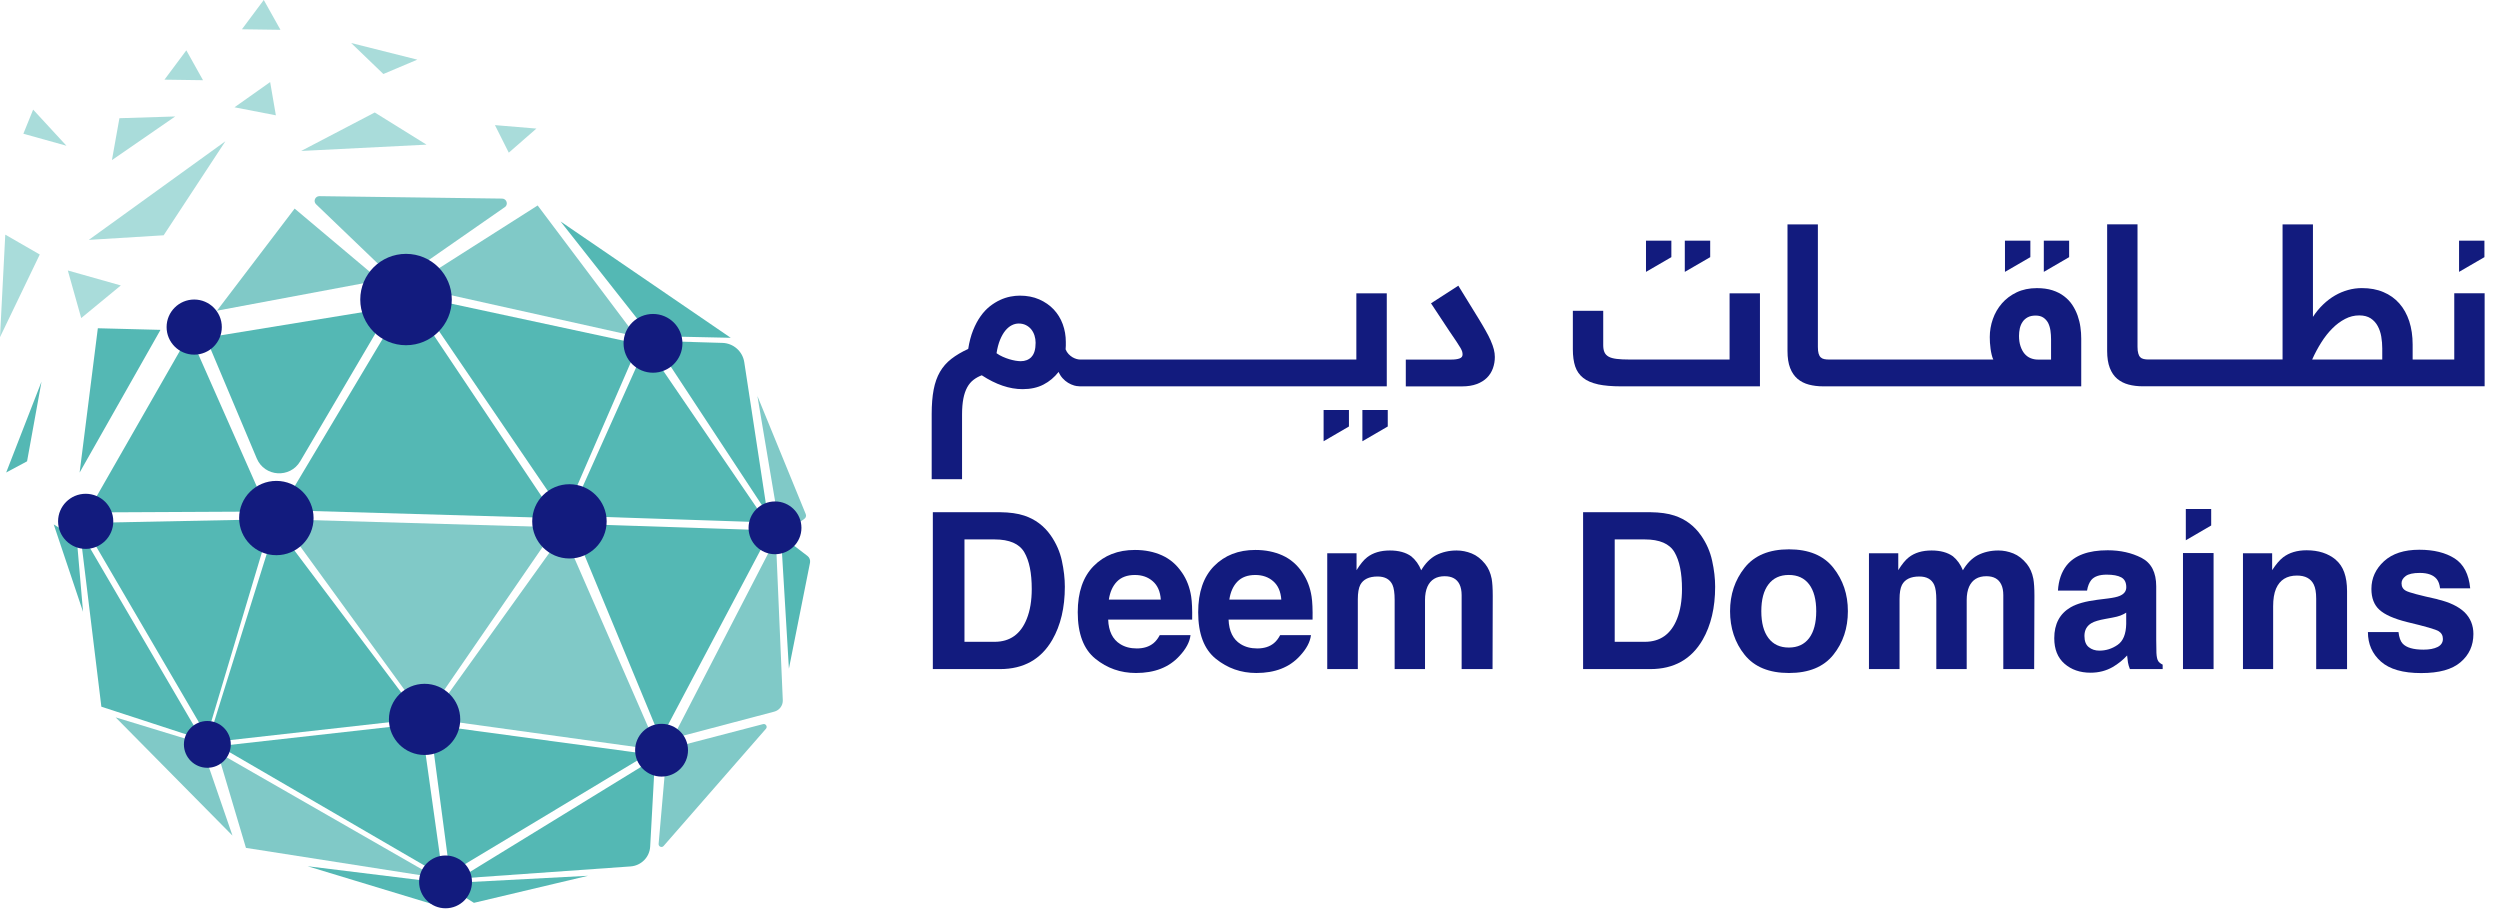 <svg viewBox="0 0 156 57" fill="none" xmlns="http://www.w3.org/2000/svg">
    <path d="M86.532 18.304H84.636V22.435H67.392C67.333 22.435 67.259 22.425 67.177 22.401C67.093 22.378 67.008 22.342 66.921 22.291C66.837 22.239 66.755 22.175 66.678 22.093C66.602 22.013 66.54 21.915 66.494 21.799C66.504 21.724 66.507 21.65 66.507 21.57V21.336C66.507 20.95 66.443 20.579 66.315 20.229C66.187 19.879 65.998 19.573 65.752 19.31C65.504 19.047 65.202 18.839 64.847 18.682C64.489 18.525 64.085 18.448 63.632 18.448C63.45 18.448 63.251 18.468 63.041 18.509C62.831 18.551 62.616 18.62 62.401 18.721C62.186 18.821 61.974 18.952 61.767 19.114C61.56 19.279 61.365 19.483 61.191 19.73C61.015 19.977 60.859 20.267 60.723 20.605C60.587 20.942 60.485 21.331 60.416 21.773C60.004 21.961 59.654 22.17 59.362 22.396C59.071 22.623 58.835 22.89 58.654 23.204C58.472 23.518 58.342 23.887 58.26 24.314C58.178 24.741 58.137 25.248 58.137 25.838V29.902H60.032V25.866C60.032 25.48 60.061 25.148 60.114 24.87C60.168 24.594 60.25 24.36 60.355 24.167C60.46 23.977 60.59 23.822 60.744 23.704C60.897 23.585 61.071 23.49 61.263 23.418C62.143 23.995 62.992 24.283 63.811 24.283C64.31 24.283 64.745 24.188 65.113 23.997C65.481 23.807 65.796 23.542 66.057 23.207C66.121 23.359 66.205 23.49 66.308 23.603C66.41 23.717 66.525 23.812 66.648 23.887C66.77 23.961 66.898 24.018 67.029 24.056C67.075 24.069 67.116 24.077 67.159 24.085C67.165 24.085 67.17 24.09 67.175 24.09C67.18 24.09 67.188 24.09 67.195 24.09C67.264 24.1 67.331 24.108 67.395 24.108H86.535V18.304H86.532ZM64.366 22.273C64.195 22.45 63.969 22.538 63.696 22.538C63.598 22.538 63.488 22.527 63.366 22.507C63.243 22.486 63.112 22.455 62.977 22.414C62.841 22.373 62.706 22.322 62.568 22.26C62.429 22.198 62.301 22.126 62.184 22.041C62.235 21.719 62.307 21.439 62.404 21.204C62.501 20.97 62.611 20.777 62.734 20.628C62.859 20.479 62.99 20.368 63.133 20.296C63.274 20.224 63.419 20.188 63.565 20.188C63.734 20.188 63.885 20.221 64.018 20.288C64.151 20.355 64.261 20.443 64.35 20.553C64.44 20.664 64.507 20.793 64.553 20.937C64.599 21.081 64.622 21.233 64.622 21.39C64.622 21.799 64.535 22.093 64.363 22.27L64.366 22.273Z" fill="#121B7E"/>
    <path d="M93.027 21.264C92.943 21.073 92.835 20.862 92.707 20.636C92.579 20.407 92.431 20.154 92.262 19.879L90.999 17.827L89.295 18.927L90.436 20.654C90.622 20.927 90.771 21.145 90.881 21.31C90.991 21.475 91.075 21.609 91.132 21.706C91.188 21.807 91.226 21.884 91.242 21.946C91.257 22.005 91.264 22.067 91.264 22.126C91.264 22.242 91.201 22.322 91.075 22.368C90.95 22.414 90.773 22.438 90.551 22.438H87.722V24.111H91.224C91.582 24.111 91.889 24.062 92.147 23.966C92.405 23.871 92.618 23.737 92.787 23.57C92.953 23.403 93.078 23.207 93.157 22.983C93.237 22.759 93.278 22.525 93.278 22.275C93.278 22.123 93.257 21.966 93.216 21.802C93.175 21.64 93.112 21.462 93.027 21.269V21.264Z" fill="#121B7E"/>
    <path d="M99.716 23.984C100.103 24.067 100.581 24.108 101.154 24.108H109.821V18.304H107.926V22.435H101.689C101.364 22.435 101.095 22.422 100.883 22.396C100.668 22.37 100.499 22.324 100.377 22.255C100.254 22.185 100.167 22.093 100.116 21.974C100.064 21.856 100.041 21.709 100.041 21.529V19.392H98.146V21.797C98.146 22.216 98.194 22.571 98.292 22.865C98.391 23.158 98.558 23.395 98.79 23.58C99.023 23.766 99.333 23.897 99.716 23.982V23.984Z" fill="#121B7E"/>
    <path d="M120.79 24.108H129.869V21.13C129.869 20.896 129.854 20.656 129.818 20.412C129.785 20.167 129.726 19.928 129.644 19.694C129.56 19.459 129.45 19.238 129.314 19.03C129.176 18.821 129.004 18.641 128.797 18.484C128.593 18.327 128.35 18.203 128.071 18.113C127.792 18.023 127.467 17.979 127.101 17.979C126.625 17.979 126.206 18.067 125.838 18.242C125.472 18.417 125.165 18.649 124.919 18.932C124.671 19.218 124.482 19.544 124.354 19.91C124.226 20.275 124.162 20.651 124.162 21.032C124.162 21.135 124.167 21.248 124.172 21.377C124.18 21.506 124.193 21.634 124.211 21.763C124.228 21.892 124.251 22.015 124.28 22.134C124.308 22.252 124.341 22.353 124.382 22.435H122.926C122.926 22.435 122.926 22.435 122.924 22.435H114.129C114.014 22.435 113.914 22.427 113.827 22.407C113.74 22.389 113.669 22.353 113.61 22.296C113.553 22.242 113.51 22.162 113.479 22.057C113.449 21.954 113.436 21.817 113.436 21.645V14.003H111.54V21.902C111.54 22.327 111.594 22.68 111.704 22.963C111.814 23.246 111.97 23.472 112.167 23.64C112.366 23.807 112.602 23.928 112.876 24C113.147 24.072 113.449 24.108 113.779 24.108H120.79ZM126.037 20.486C126.073 20.335 126.129 20.201 126.211 20.082C126.29 19.964 126.398 19.871 126.528 19.799C126.661 19.727 126.828 19.691 127.024 19.691C127.221 19.691 127.383 19.735 127.508 19.82C127.633 19.905 127.733 20.018 127.805 20.154C127.874 20.294 127.922 20.451 127.948 20.628C127.974 20.806 127.986 20.988 127.986 21.179V22.438H127.168C127.004 22.438 126.848 22.407 126.705 22.348C126.561 22.288 126.436 22.196 126.331 22.072C126.226 21.948 126.142 21.791 126.081 21.606C126.017 21.421 125.986 21.202 125.986 20.952C125.986 20.795 126.004 20.641 126.037 20.489V20.486Z" fill="#121B7E"/>
    <path d="M153.146 18.304V22.435H150.549V21.503C150.549 20.965 150.477 20.479 150.337 20.044C150.193 19.611 149.989 19.241 149.718 18.934C149.449 18.628 149.116 18.391 148.725 18.227C148.334 18.059 147.886 17.977 147.382 17.977C147.096 17.977 146.806 18.015 146.52 18.095C146.236 18.175 145.962 18.288 145.701 18.44C145.44 18.592 145.192 18.78 144.96 19.004C144.727 19.228 144.514 19.485 144.328 19.773V14.003H142.432V22.432H140.736H134.075C133.962 22.432 133.86 22.425 133.773 22.404C133.686 22.386 133.614 22.35 133.558 22.293C133.499 22.239 133.456 22.16 133.428 22.054C133.397 21.951 133.381 21.815 133.381 21.642V14H131.486V21.9C131.486 22.324 131.542 22.677 131.652 22.96C131.762 23.243 131.916 23.47 132.115 23.637C132.315 23.804 132.55 23.925 132.824 23.997C133.095 24.07 133.397 24.105 133.724 24.105H140.736H155.041V18.301H153.146V18.304ZM148.653 22.435H144.279C144.448 22.057 144.637 21.701 144.85 21.367C145.059 21.032 145.29 20.741 145.54 20.492C145.788 20.242 146.054 20.046 146.336 19.9C146.617 19.753 146.911 19.681 147.218 19.681C147.507 19.681 147.743 19.743 147.93 19.864C148.114 19.985 148.262 20.147 148.369 20.345C148.477 20.543 148.551 20.765 148.592 21.009C148.633 21.253 148.653 21.498 148.653 21.743V22.435Z" fill="#121B7E"/>
    <path d="M65.568 33.413C65.146 32.811 64.591 32.397 63.91 32.173C63.509 32.039 63.008 31.969 62.404 31.962H58.209V41.751H62.404C63.875 41.751 64.962 41.14 65.665 39.923C66.185 39.02 66.446 37.918 66.446 36.615C66.446 36.1 66.384 35.563 66.261 34.994C66.139 34.427 65.906 33.9 65.568 33.413ZM64.069 38.62C63.691 39.573 63.02 40.049 62.061 40.049H60.183V33.66H62.061C62.987 33.66 63.604 33.928 63.916 34.461C64.228 34.994 64.381 35.758 64.381 36.754C64.381 37.475 64.279 38.098 64.069 38.62Z" fill="#121B7E"/>
    <path d="M73.752 35.727C73.424 35.238 73.01 34.883 72.508 34.656C72.007 34.43 71.442 34.317 70.817 34.317C69.763 34.317 68.904 34.651 68.244 35.321C67.584 35.99 67.251 36.952 67.251 38.206C67.251 39.544 67.617 40.512 68.349 41.104C69.081 41.699 69.925 41.995 70.884 41.995C72.045 41.995 72.946 41.642 73.59 40.94C74.005 40.497 74.238 40.062 74.289 39.632H72.368C72.255 39.843 72.127 40.01 71.981 40.131C71.713 40.353 71.365 40.463 70.938 40.463C70.534 40.463 70.188 40.373 69.902 40.191C69.428 39.897 69.178 39.39 69.15 38.662H74.391C74.401 38.036 74.381 37.557 74.33 37.225C74.243 36.656 74.051 36.16 73.757 35.73L73.752 35.727ZM69.193 37.413C69.262 36.942 69.428 36.569 69.694 36.294C69.96 36.018 70.334 35.879 70.817 35.879C71.263 35.879 71.633 36.008 71.933 36.27C72.232 36.53 72.401 36.911 72.434 37.416H69.193V37.413Z" fill="#121B7E"/>
    <path d="M81.27 35.727C80.942 35.238 80.528 34.883 80.027 34.656C79.525 34.43 78.96 34.317 78.333 34.317C77.279 34.317 76.422 34.651 75.76 35.321C75.1 35.99 74.767 36.952 74.767 38.206C74.767 39.544 75.133 40.512 75.865 41.104C76.596 41.699 77.441 41.995 78.4 41.995C79.561 41.995 80.462 41.642 81.106 40.94C81.521 40.497 81.754 40.062 81.805 39.632H79.883C79.771 39.843 79.643 40.01 79.497 40.131C79.229 40.353 78.881 40.463 78.454 40.463C78.049 40.463 77.704 40.373 77.415 40.191C76.942 39.897 76.691 39.39 76.663 38.662H81.904C81.915 38.036 81.894 37.557 81.843 37.225C81.756 36.656 81.564 36.16 81.27 35.73V35.727ZM76.711 37.413C76.781 36.942 76.947 36.569 77.213 36.294C77.479 36.018 77.852 35.879 78.336 35.879C78.778 35.879 79.152 36.008 79.451 36.27C79.751 36.53 79.917 36.911 79.953 37.416H76.711V37.413Z" fill="#121B7E"/>
    <path d="M92.671 35.186C92.421 34.877 92.142 34.659 91.832 34.535C91.525 34.412 91.211 34.35 90.896 34.35C90.42 34.35 89.988 34.45 89.602 34.648C89.236 34.847 88.931 35.161 88.683 35.585C88.543 35.23 88.335 34.942 88.062 34.715C87.724 34.471 87.279 34.35 86.729 34.35C86.148 34.35 85.675 34.491 85.309 34.775C85.102 34.934 84.882 35.202 84.649 35.578V34.522H82.82V41.748H84.728V37.39C84.728 36.996 84.78 36.7 84.879 36.499C85.064 36.149 85.424 35.974 85.962 35.974C86.422 35.974 86.734 36.149 86.893 36.499C86.98 36.695 87.026 37.006 87.026 37.436V41.748H88.921V37.436C88.921 37.114 88.972 36.836 89.072 36.607C89.269 36.172 89.63 35.956 90.149 35.956C90.597 35.956 90.906 36.123 91.073 36.461C91.16 36.638 91.206 36.865 91.206 37.138V41.748H93.135L93.147 37.184C93.147 36.715 93.124 36.358 93.081 36.116C93.009 35.748 92.874 35.439 92.671 35.186Z" fill="#121B7E"/>
    <path d="M106.145 33.413C105.723 32.811 105.17 32.397 104.487 32.173C104.086 32.039 103.584 31.969 102.981 31.962H98.785V41.751H102.981C104.452 41.751 105.541 41.14 106.245 39.923C106.764 39.02 107.025 37.918 107.025 36.615C107.025 36.1 106.964 35.563 106.838 34.994C106.716 34.427 106.485 33.9 106.145 33.413ZM104.646 38.62C104.267 39.573 103.597 40.049 102.635 40.049H100.758V33.66H102.635C103.561 33.66 104.178 33.928 104.49 34.461C104.8 34.994 104.956 35.758 104.956 36.754C104.956 37.475 104.853 38.098 104.646 38.62Z" fill="#121B7E"/>
    <path d="M111.632 34.278C110.394 34.278 109.473 34.662 108.867 35.426C108.258 36.191 107.956 37.097 107.956 38.139C107.956 39.182 108.258 40.108 108.867 40.862C109.473 41.617 110.394 41.995 111.632 41.995C112.87 41.995 113.791 41.617 114.398 40.862C115.004 40.108 115.308 39.2 115.308 38.139C115.308 37.079 115.004 36.191 114.398 35.426C113.791 34.662 112.868 34.278 111.632 34.278ZM112.891 39.818C112.594 40.211 112.172 40.407 111.622 40.407C111.072 40.407 110.65 40.211 110.353 39.818C110.054 39.424 109.906 38.865 109.906 38.139C109.906 37.413 110.054 36.855 110.353 36.464C110.65 36.072 111.072 35.877 111.622 35.877C112.172 35.877 112.594 36.072 112.891 36.464C113.185 36.855 113.333 37.413 113.333 38.139C113.333 38.865 113.185 39.424 112.891 39.818Z" fill="#121B7E"/>
    <path d="M126.472 35.186C126.221 34.877 125.94 34.659 125.633 34.535C125.326 34.412 125.014 34.35 124.697 34.35C124.221 34.35 123.789 34.45 123.402 34.648C123.036 34.847 122.732 35.161 122.484 35.585C122.343 35.23 122.136 34.942 121.865 34.715C121.525 34.471 121.079 34.35 120.529 34.35C119.949 34.35 119.476 34.491 119.112 34.775C118.905 34.934 118.685 35.202 118.452 35.578V34.522H116.623V41.748H118.532V37.39C118.532 36.996 118.58 36.7 118.682 36.499C118.867 36.149 119.227 35.974 119.765 35.974C120.228 35.974 120.537 36.149 120.696 36.499C120.783 36.695 120.826 37.006 120.826 37.436V41.748H122.722V37.436C122.722 37.114 122.773 36.836 122.873 36.607C123.072 36.172 123.43 35.956 123.95 35.956C124.4 35.956 124.707 36.123 124.873 36.461C124.963 36.638 125.006 36.865 125.006 37.138V41.748H126.932L126.948 37.184C126.948 36.715 126.925 36.358 126.881 36.116C126.81 35.748 126.674 35.439 126.472 35.186Z" fill="#121B7E"/>
    <path d="M134.673 41.251C134.612 41.163 134.574 40.993 134.561 40.746C134.553 40.419 134.548 40.139 134.548 39.91V36.589C134.548 35.717 134.241 35.125 133.627 34.808C133.013 34.494 132.31 34.337 131.519 34.337C130.304 34.337 129.447 34.656 128.946 35.295C128.634 35.701 128.454 36.221 128.416 36.855H130.232C130.276 36.577 130.365 36.355 130.498 36.19C130.685 35.969 131.005 35.858 131.455 35.858C131.857 35.858 132.161 35.915 132.368 36.028C132.576 36.142 132.68 36.347 132.68 36.644C132.68 36.888 132.545 37.066 132.274 37.181C132.123 37.248 131.875 37.302 131.524 37.346L130.877 37.426C130.148 37.519 129.593 37.673 129.214 37.892C128.529 38.291 128.186 38.934 128.186 39.825C128.186 40.512 128.398 41.042 128.825 41.416C129.253 41.789 129.792 41.977 130.45 41.977C130.961 41.977 131.422 41.858 131.831 41.624C132.171 41.426 132.471 41.184 132.732 40.901C132.747 41.066 132.765 41.21 132.785 41.338C132.808 41.467 132.847 41.604 132.906 41.75H134.95V41.472C134.827 41.416 134.735 41.341 134.673 41.254V41.251ZM132.675 38.934C132.663 39.568 132.484 40.005 132.136 40.242C131.79 40.481 131.412 40.6 131 40.6C130.741 40.6 130.521 40.528 130.34 40.383C130.158 40.239 130.069 40.005 130.069 39.683C130.069 39.32 130.217 39.053 130.514 38.88C130.688 38.777 130.977 38.692 131.378 38.62L131.806 38.541C132.02 38.502 132.189 38.458 132.312 38.412C132.435 38.365 132.555 38.304 132.675 38.229V38.932V38.934Z" fill="#121B7E"/>
    <path d="M138.127 34.51H136.218V41.75H138.127V34.51Z" fill="#121B7E"/>
    <path d="M145.75 34.924C145.279 34.533 144.673 34.337 143.934 34.337C143.34 34.337 142.852 34.484 142.468 34.775C142.253 34.94 142.025 35.207 141.782 35.578V34.523H139.961V41.75H141.844V37.833C141.844 37.385 141.903 37.017 142.025 36.731C142.261 36.185 142.696 35.915 143.33 35.915C143.844 35.915 144.195 36.1 144.379 36.474C144.479 36.677 144.53 36.97 144.53 37.351V41.755H146.456V36.88C146.456 35.972 146.221 35.323 145.75 34.932V34.924Z" fill="#121B7E"/>
    <path d="M152.099 37.392C150.974 37.145 150.319 36.97 150.135 36.867C149.948 36.77 149.856 36.613 149.856 36.396C149.856 36.224 149.943 36.072 150.119 35.943C150.293 35.815 150.585 35.75 150.994 35.75C151.493 35.75 151.846 35.879 152.053 36.136C152.166 36.278 152.232 36.471 152.26 36.713H154.141C154.056 35.828 153.731 35.205 153.166 34.844C152.598 34.484 151.866 34.304 150.966 34.304C150.017 34.304 149.283 34.543 148.758 35.024C148.236 35.506 147.976 36.08 147.976 36.749C147.976 37.315 148.142 37.75 148.477 38.051C148.812 38.358 149.388 38.613 150.204 38.816C151.339 39.086 151.997 39.277 152.173 39.387C152.35 39.498 152.437 39.66 152.437 39.871C152.437 40.082 152.329 40.26 152.109 40.371C151.889 40.481 151.595 40.538 151.224 40.538C150.593 40.538 150.158 40.412 149.925 40.16C149.792 40.018 149.705 39.779 149.666 39.441H147.758C147.758 40.185 148.027 40.798 148.566 41.279C149.109 41.761 149.945 42 151.079 42C152.212 42 153.01 41.773 153.542 41.318C154.074 40.865 154.34 40.278 154.34 39.562C154.34 39.017 154.153 38.564 153.785 38.201C153.409 37.843 152.849 37.575 152.099 37.398V37.392Z" fill="#121B7E"/>
    <path d="M85.013 27.534L86.596 26.613V25.585H85.013V27.534Z" fill="#121B7E"/>
    <path d="M84.174 25.585H82.593V27.534L84.174 26.613V25.585Z" fill="#121B7E"/>
    <path d="M106.716 15.017H105.13V16.965L106.716 16.046V15.017Z" fill="#121B7E"/>
    <path d="M104.293 15.017H102.71V16.965L104.293 16.046V15.017Z" fill="#121B7E"/>
    <path d="M129.114 15.017H127.534V16.965L129.114 16.046V15.017Z" fill="#121B7E"/>
    <path d="M126.695 15.017H125.111V16.965L126.695 16.046V15.017Z" fill="#121B7E"/>
    <path d="M155.028 15.017H153.445V16.965L155.028 16.046V15.017Z" fill="#121B7E"/>
    <path d="M136.395 31.763V33.712L137.978 32.79V31.763H136.395Z" fill="#121B7E"/>
    <path d="M34.706 32.899C31.974 36.867 29.246 40.835 26.518 44.803C23.513 40.669 20.508 36.535 17.502 32.401C23.239 32.567 28.972 32.733 34.709 32.899" fill="#80C9C7"/>
    <path d="M17.497 31.831C20.149 27.389 22.8 22.947 25.452 18.505C28.537 23.113 31.619 27.721 34.703 32.329C28.967 32.163 23.234 31.997 17.497 31.831Z" fill="#54B8B4"/>
    <path d="M12.956 46.339C14.371 41.825 15.785 37.306 17.199 32.792C20.222 36.808 23.244 40.828 26.267 44.845L12.956 46.339Z" fill="#54B8B4"/>
    <path d="M26.29 45.142C22.082 45.613 17.877 46.083 13.669 46.557C18.321 49.262 22.976 51.968 27.628 54.673L26.29 45.142Z" fill="#54B8B4"/>
    <path d="M5.145 32.636L16.961 32.401C15.613 36.912 14.261 41.42 12.913 45.931C10.324 41.499 7.734 37.068 5.145 32.636Z" fill="#54B8B4"/>
    <path d="M11.822 20.85C9.701 24.559 7.579 28.267 5.455 31.976C9.209 31.958 12.963 31.938 16.713 31.92C15.08 28.229 13.451 24.538 11.819 20.85" fill="#54B8B4"/>
    <path d="M24.376 19.193C20.532 19.819 16.691 20.449 12.847 21.075C13.904 23.587 14.961 26.098 16.022 28.607C16.507 29.759 18.098 29.862 18.733 28.786C20.615 25.59 22.494 22.39 24.376 19.193Z" fill="#54B8B4"/>
    <path d="M48.106 33.097C43.957 32.959 39.811 32.824 35.662 32.685C37.517 37.158 39.371 41.631 41.222 46.105C43.517 41.77 45.811 37.432 48.106 33.097Z" fill="#54B8B4"/>
    <path d="M40.31 21.556C38.723 25.098 37.132 28.641 35.544 32.187L47.843 32.598C45.333 28.918 42.824 25.237 40.31 21.559" fill="#54B8B4"/>
    <path d="M35.161 33.269C32.395 37.127 29.629 40.98 26.866 44.838C31.605 45.495 36.339 46.149 41.074 46.806C39.102 42.295 37.133 37.78 35.161 33.269Z" fill="#80C9C7"/>
    <path d="M40.431 47.056C35.9 46.444 31.37 45.832 26.843 45.22C27.252 48.309 27.661 51.402 28.07 54.491C32.192 52.014 36.313 49.533 40.431 47.056Z" fill="#54B8B4"/>
    <path d="M40.873 47.319C36.8 49.821 32.724 52.322 28.651 54.82C32.218 54.567 35.781 54.315 39.348 54.065C40.01 54.017 40.537 53.488 40.571 52.824L40.873 47.319Z" fill="#54B8B4"/>
    <path d="M41.604 46.876C41.438 48.803 41.268 50.73 41.098 52.657C41.084 52.83 41.299 52.92 41.41 52.788C43.539 50.35 45.667 47.914 47.795 45.475C47.91 45.344 47.785 45.14 47.615 45.185C45.656 45.697 43.694 46.205 41.736 46.717C41.663 46.734 41.608 46.8 41.604 46.873" fill="#80C9C7"/>
    <path d="M48.413 33.606C46.264 37.764 44.115 41.922 41.966 46.081C44.084 45.524 46.198 44.963 48.316 44.406C48.638 44.32 48.86 44.022 48.846 43.69C48.701 40.331 48.559 36.968 48.413 33.609" fill="#80C9C7"/>
    <path d="M48.732 33.428C48.898 36.193 49.061 38.96 49.228 41.724C49.668 39.52 50.105 37.317 50.545 35.113C50.576 34.954 50.514 34.788 50.386 34.691L48.732 33.428Z" fill="#54B8B4"/>
    <path d="M47.259 24.69C47.748 27.603 48.24 30.516 48.728 33.428L50.195 32.373C50.288 32.308 50.323 32.183 50.278 32.079C49.269 29.616 48.264 27.157 47.255 24.693" fill="#80C9C7"/>
    <path d="M46.442 22.598L47.884 32.039C45.523 28.448 43.159 24.86 40.799 21.269C42.227 21.311 43.655 21.356 45.083 21.397C45.766 21.418 46.338 21.923 46.442 22.598Z" fill="#54B8B4"/>
    <path d="M34.986 13.828C36.861 16.208 38.74 18.591 40.615 20.971C42.276 21.006 43.936 21.044 45.596 21.078C42.06 18.66 38.525 16.242 34.986 13.824" fill="#54B8B4"/>
    <path d="M33.55 12.821C30.909 14.502 28.267 16.18 25.626 17.861C30.316 18.906 35.002 19.947 39.692 20.992C37.644 18.269 35.599 15.543 33.55 12.821Z" fill="#80C9C7"/>
    <path d="M35.215 32.153C32.11 27.59 29.004 23.027 25.898 18.463C30.553 19.463 35.205 20.463 39.86 21.463C38.311 25.026 36.765 28.589 35.215 32.153Z" fill="#54B8B4"/>
    <path d="M6.325 44.098C5.878 40.438 5.43 36.782 4.987 33.121C7.524 37.463 10.065 41.805 12.602 46.146C10.508 45.465 8.418 44.78 6.325 44.098Z" fill="#54B8B4"/>
    <path d="M7.22 44.765C8.988 45.305 10.755 45.844 12.523 46.384C13.185 48.304 13.844 50.221 14.506 52.141C12.076 49.681 9.646 47.225 7.217 44.765" fill="#80C9C7"/>
    <path d="M13.569 46.93C14.162 48.923 14.754 50.916 15.347 52.908C19.309 53.528 23.274 54.15 27.236 54.769C22.678 52.157 18.124 49.542 13.569 46.93Z" fill="#80C9C7"/>
    <path d="M27.625 55.127C28.273 55.531 28.924 55.932 29.573 56.337C31.947 55.773 34.318 55.213 36.692 54.649C33.67 54.808 30.647 54.967 27.625 55.127Z" fill="#54B8B4"/>
    <path d="M26.61 54.967C26.61 54.967 26.576 54.963 26.562 54.96C24.104 54.659 21.65 54.354 19.193 54.053C21.851 54.859 24.513 55.669 27.172 56.475L26.61 54.967Z" fill="#54B8B4"/>
    <path d="M4.79 33.62C4.922 35.139 5.05 36.657 5.182 38.176C4.572 36.36 3.962 34.54 3.352 32.724C3.834 33.025 4.312 33.322 4.794 33.623" fill="#54B8B4"/>
    <path d="M18.384 13.018C16.768 15.142 15.153 17.267 13.538 19.387C16.924 18.754 20.311 18.121 23.697 17.485C21.926 15.993 20.155 14.506 18.384 13.015" fill="#80C9C7"/>
    <path d="M31.495 12.928C29.322 14.44 27.152 15.948 24.979 17.46C24.864 17.54 24.705 17.529 24.604 17.433C22.979 15.872 21.349 14.309 19.724 12.748C19.529 12.562 19.665 12.236 19.935 12.24C23.734 12.292 27.533 12.344 31.332 12.392C31.62 12.396 31.734 12.766 31.498 12.932" fill="#80C9C7"/>
    <path d="M10.396 20.41C10.396 21.358 11.168 22.13 12.118 22.13C13.068 22.13 13.841 21.358 13.841 20.41C13.841 19.462 13.068 18.691 12.118 18.691C11.168 18.691 10.396 19.462 10.396 20.41Z" fill="#121B7E"/>
    <path d="M14.922 32.326C14.922 33.606 15.962 34.644 17.245 34.644C18.527 34.644 19.567 33.606 19.567 32.326C19.567 31.046 18.527 30.008 17.245 30.008C15.962 30.008 14.922 31.046 14.922 32.326Z" fill="#121B7E"/>
    <path d="M22.48 18.692C22.48 20.266 23.759 21.542 25.336 21.542C26.913 21.542 28.192 20.266 28.192 18.692C28.192 17.117 26.913 15.841 25.336 15.841C23.759 15.841 22.48 17.117 22.48 18.692Z" fill="#121B7E"/>
    <path d="M3.624 32.532C3.624 33.48 4.397 34.251 5.347 34.251C6.296 34.251 7.069 33.483 7.069 32.532C7.069 31.581 6.296 30.812 5.347 30.812C4.397 30.812 3.624 31.584 3.624 32.532Z" fill="#121B7E"/>
    <path d="M33.21 32.533C33.21 33.813 34.25 34.85 35.533 34.85C36.815 34.85 37.855 33.813 37.855 32.533C37.855 31.253 36.815 30.215 35.533 30.215C34.25 30.215 33.21 31.253 33.21 32.533Z" fill="#121B7E"/>
    <path d="M46.71 32.937C46.71 33.846 47.449 34.583 48.361 34.583C49.272 34.583 50.01 33.846 50.01 32.937C50.01 32.027 49.272 31.29 48.361 31.29C47.449 31.29 46.71 32.027 46.71 32.937Z" fill="#121B7E"/>
    <path d="M38.91 21.424C38.91 22.438 39.731 23.258 40.747 23.258C41.763 23.258 42.584 22.438 42.584 21.424C42.584 20.411 41.763 19.591 40.747 19.591C39.731 19.591 38.91 20.411 38.91 21.424Z" fill="#121B7E"/>
    <path d="M39.632 46.814C39.632 47.724 40.37 48.46 41.282 48.46C42.194 48.46 42.932 47.724 42.932 46.814C42.932 45.904 42.194 45.167 41.282 45.167C40.37 45.167 39.632 45.904 39.632 46.814Z" fill="#121B7E"/>
    <path d="M11.476 46.45C11.476 47.256 12.131 47.91 12.939 47.91C13.746 47.91 14.401 47.256 14.401 46.45C14.401 45.644 13.746 44.99 12.939 44.99C12.131 44.99 11.476 45.644 11.476 46.45Z" fill="#121B7E"/>
    <path d="M24.269 44.891C24.269 46.119 25.267 47.111 26.494 47.111C27.721 47.111 28.719 46.115 28.719 44.891C28.719 43.666 27.721 42.67 26.494 42.67C25.267 42.67 24.269 43.666 24.269 44.891Z" fill="#121B7E"/>
    <path d="M26.152 55.03C26.152 55.94 26.89 56.677 27.802 56.677C28.714 56.677 29.452 55.94 29.452 55.03C29.452 54.12 28.714 53.383 27.802 53.383C26.89 53.383 26.152 54.12 26.152 55.03Z" fill="#121B7E"/>
    <path d="M10.015 20.583C8.334 23.552 6.649 26.52 4.968 29.488C5.346 26.485 5.723 23.486 6.105 20.483C7.408 20.518 8.711 20.549 10.015 20.583Z" fill="#54B8B4"/>
    <path d="M2.59 23.818C2.288 25.475 1.987 27.133 1.689 28.786C1.255 29.018 0.819 29.253 0.385 29.485C1.12 27.596 1.855 25.704 2.59 23.815" fill="#54B8B4"/>
    <path d="M7.539 17.812C6.714 18.491 5.889 19.169 5.068 19.847C4.79 18.857 4.51 17.868 4.232 16.878C5.335 17.19 6.437 17.501 7.539 17.812Z" fill="#A9DCDA"/>
    <path d="M14.06 8.822C12.777 10.776 11.495 12.731 10.212 14.682C8.656 14.779 7.096 14.876 5.54 14.969L14.06 8.818V8.822Z" fill="#A9DCDA"/>
    <path d="M2.482 15.879C1.653 17.599 0.828 19.318 7.62939e-06 21.037C0.111 18.903 0.222 16.772 0.329 14.641C1.047 15.053 1.764 15.468 2.478 15.879" fill="#A9DCDA"/>
    <path d="M26.614 9.026C24.008 9.157 21.401 9.289 18.791 9.42C20.323 8.621 21.852 7.822 23.384 7.019C24.462 7.687 25.536 8.358 26.614 9.026Z" fill="#A9DCDA"/>
    <path d="M30.885 7.808C31.173 8.382 31.46 8.953 31.748 9.527L33.471 8.023C32.611 7.95 31.748 7.881 30.888 7.808" fill="#A9DCDA"/>
    <path d="M26.04 3.722C25.333 4.019 24.629 4.32 23.922 4.618C23.253 3.975 22.584 3.328 21.912 2.684C23.288 3.03 24.664 3.376 26.04 3.722Z" fill="#A9DCDA"/>
    <path d="M16.461 2.09808e-05C16.808 0.619 17.154 1.242 17.501 1.861C16.7 1.851 15.9 1.837 15.096 1.827C15.55 1.218 16.004 0.609 16.458 2.09808e-05" fill="#A9DCDA"/>
    <path d="M16.857 5.121C16.115 5.646 15.374 6.172 14.632 6.695C15.491 6.861 16.355 7.03 17.214 7.196C17.093 6.504 16.975 5.813 16.857 5.121Z" fill="#A9DCDA"/>
    <path d="M10.932 7.268C9.615 8.175 8.301 9.081 6.984 9.991C7.14 9.119 7.296 8.247 7.452 7.376C8.613 7.341 9.774 7.303 10.932 7.268Z" fill="#A9DCDA"/>
    <path d="M2.068 6.84C2.761 7.591 3.454 8.345 4.147 9.095C3.25 8.846 2.352 8.594 1.458 8.345C1.662 7.843 1.863 7.341 2.068 6.84Z" fill="#A9DCDA"/>
    <path d="M11.629 3.144C11.975 3.764 12.322 4.386 12.668 5.005C11.868 4.995 11.067 4.981 10.263 4.971C10.717 4.362 11.171 3.753 11.625 3.144" fill="#A9DCDA"/>
    </svg>
    